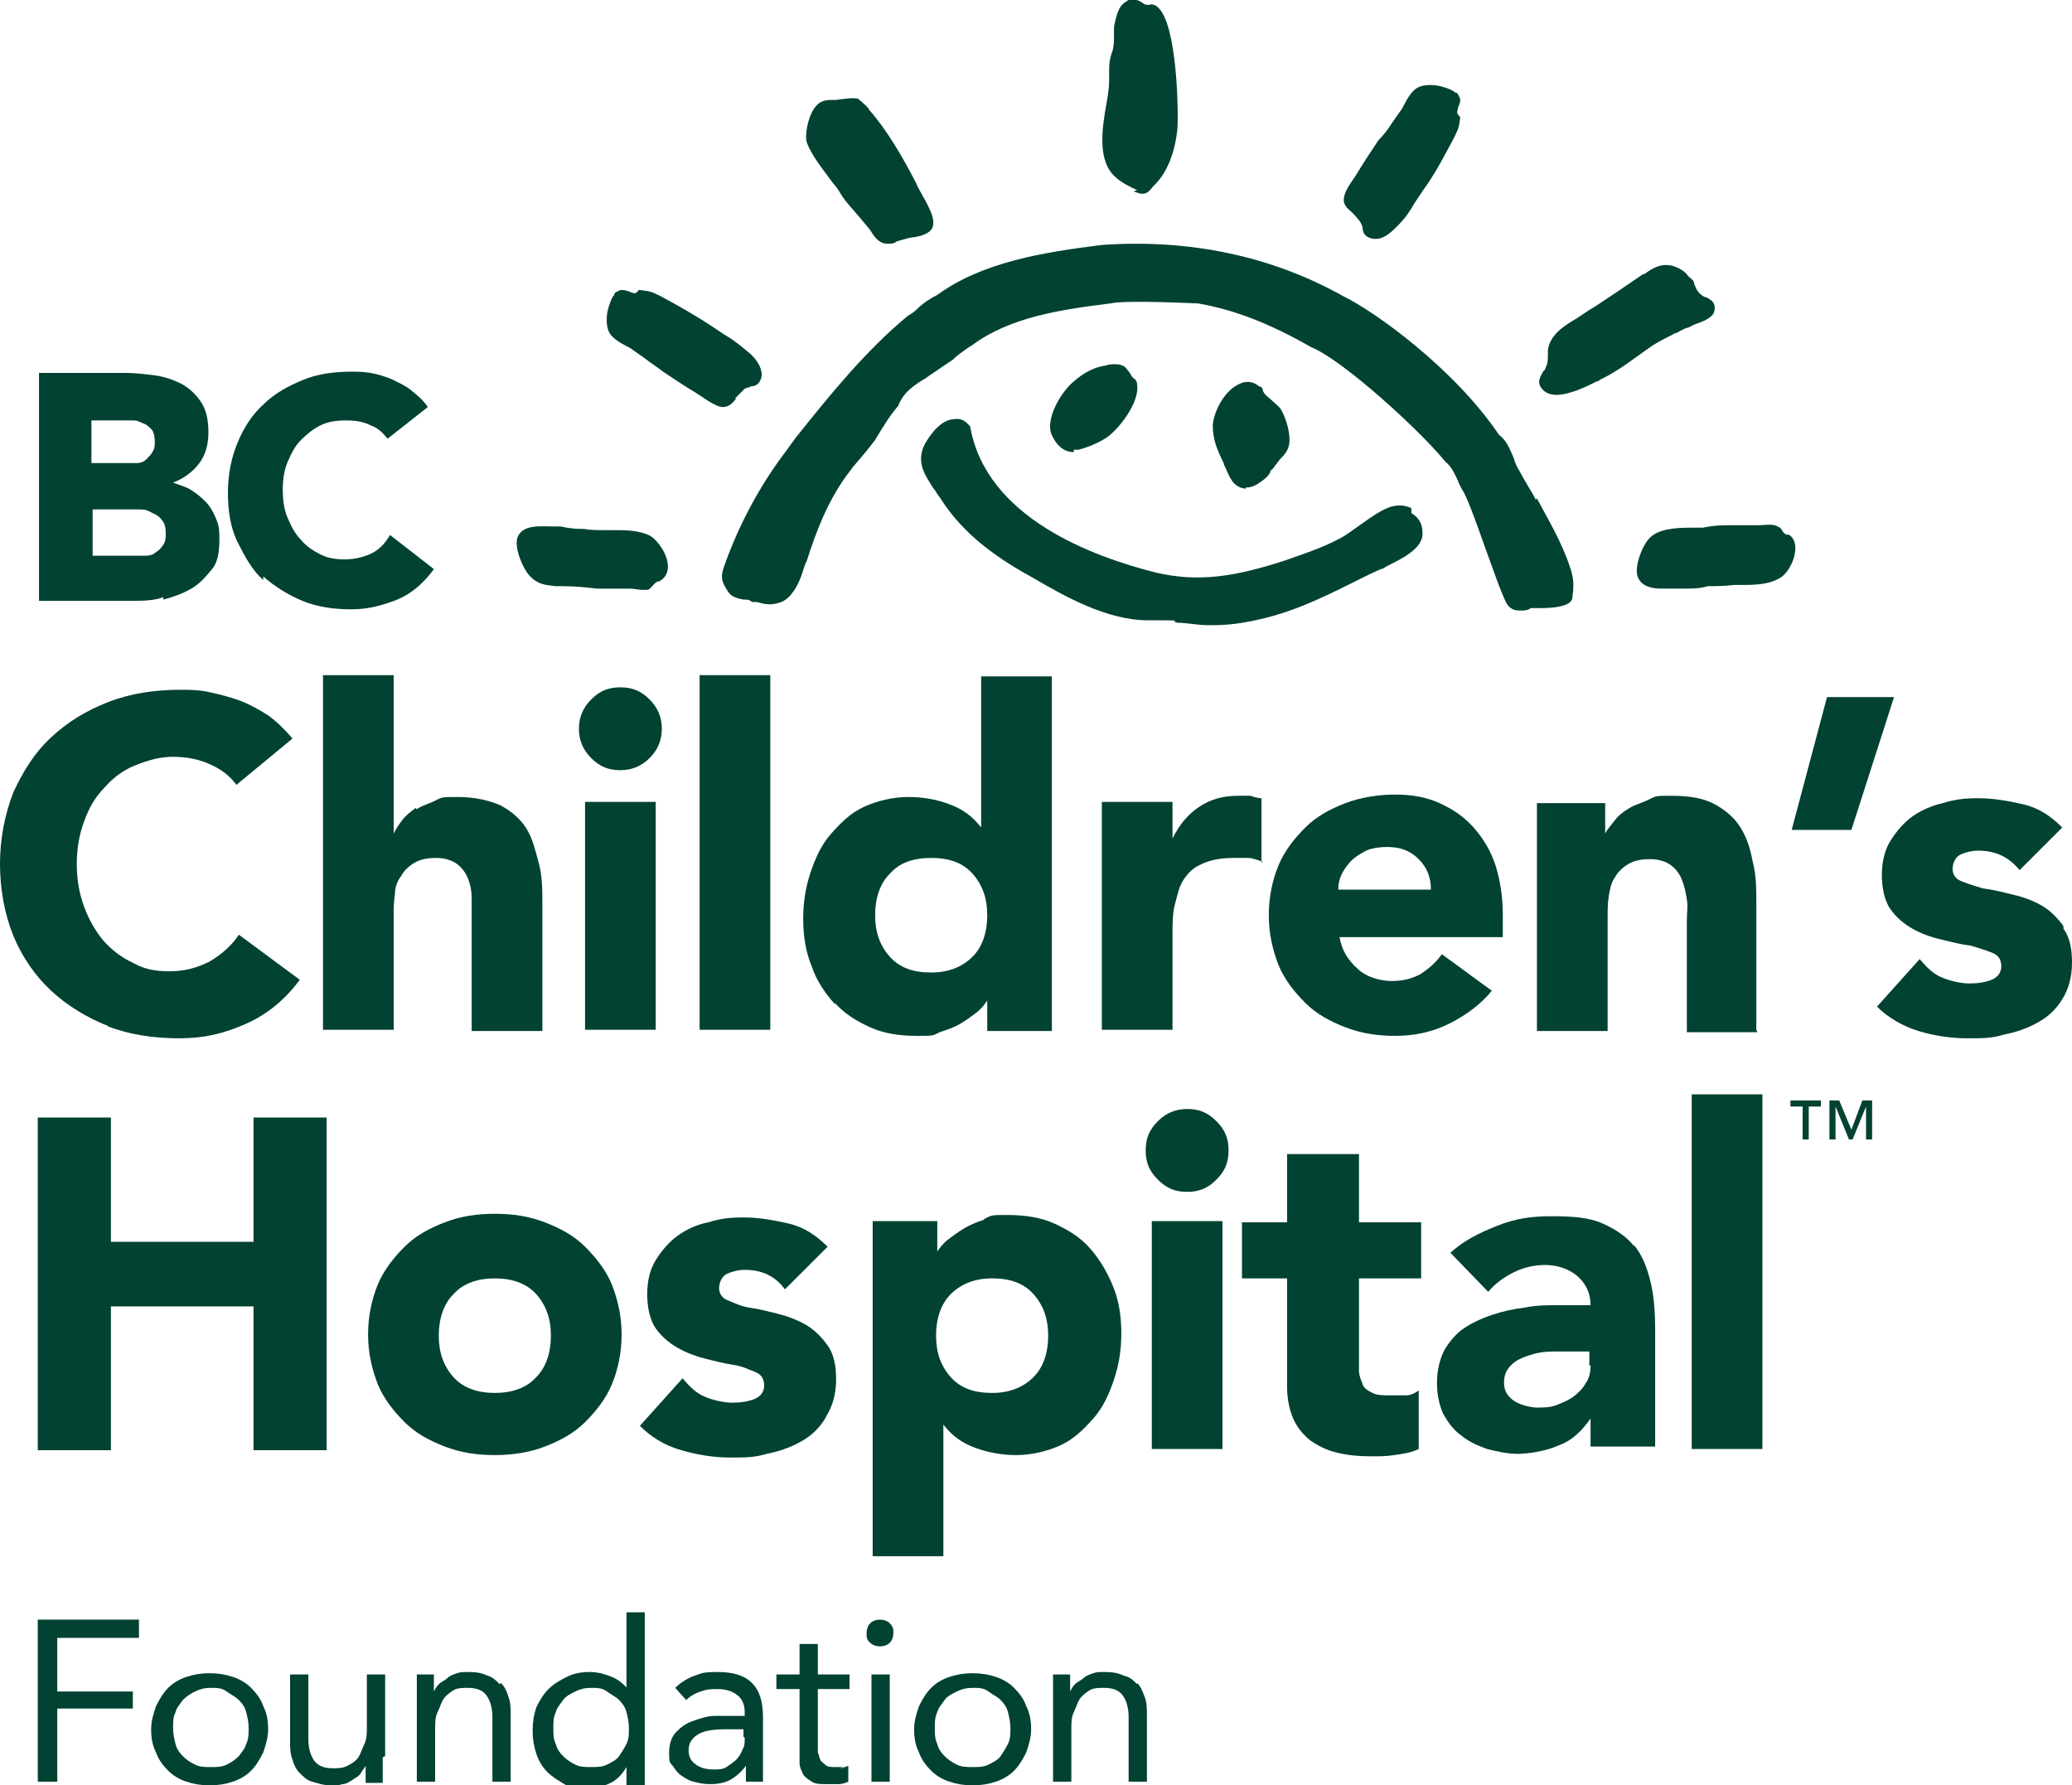 <?xml version="1.0" encoding="UTF-8"?>
<svg id="Layer_2" xmlns="http://www.w3.org/2000/svg" version="1.1" viewBox="0 0 170 146.5">
  <!-- Generator: Adobe Illustrator 29.3.1, SVG Export Plug-In . SVG Version: 2.1.0 Build 151)  -->
  <defs>
    <style>
      .st0 {
        fill: #014232;
      }
    </style>
  </defs>
  <g id="Artwork">
    <path class="st0" d="M93,15.7c.3.1.5.2.7.2.4,0,.6-.2.9-.6,0,0,.2-.2.3-.3.9-1,1.5-2.5,1.7-4.4.1-1.3,0-8.6-1.6-10-.2-.2-.5-.3-.7-.2h0s0,0,0,0h0c-.2,0-.4,0-.6-.2-.4-.2-.8-.5-1.4,0-.5.3-.7,1-.9,2,0,.3,0,.5,0,.7,0,.5,0,1-.2,1.5-.2.6-.2,1.1-.2,1.6,0,.2,0,.4,0,.7,0,.5-.1,1.1-.2,1.7-.4,2.2-.8,4.9.8,6.2.3.3,1.2.8,1.7,1h0Z"/>
    <path class="st0" d="M110.8,17.3c.2.2.5.5.8.9.1.2.2.4.2.5,0,.4.2.8.9.9,0,0,0,0,.2,0,.7,0,1.3-.6,1.8-1.1.6-.6,1-1.2,1.4-1.9.2-.3.4-.6.6-.9,1.1-1.5,1.9-3.1,2.6-4.4.4-.8.4-.9.5-1.6h0c0,0,0-.1,0-.1-.2-.2-.3-.3-.2-.6,0-.2.2-.5.2-.7,0,0,0-.1,0-.2h0c0,0,0,0,0,0-.2-.4-.2-.5-.4-.5-.2-.2-.5-.3-.8-.4-.8-.3-1.8-.3-2.3,0-.4.2-.8.8-1.1,1.4-.1.2-.2.4-.3.5-.2.3-.5.7-.7,1-.3.5-.7,1-1.1,1.4-.6.9-1.2,1.8-1.8,2.8-.2.3-.4.6-.6.9-.8,1.3-.4,1.7.2,2.2h0Z"/>
    <path class="st0" d="M60.3,32.7c.2-.2.5-.5.8-.8.2-.1.4-.1.5-.2.4,0,.8-.2.9-.9,0-.8-.6-1.5-1.1-1.9-.6-.5-1.2-1-1.9-1.4-.3-.2-.6-.4-.9-.6-1.5-1-3.1-1.9-4.4-2.6-.8-.4-.9-.4-1.7-.5h-.1c-.2.3-.3.3-.6.2-.2-.1-.5-.2-.7-.2,0,0-.1,0-.2,0h0c-.4.2-.5.2-.5.4-.2.2-.3.5-.4.8-.3.8-.3,1.8,0,2.3.2.4.8.8,1.4,1.1.2.1.4.2.5.3.3.2.7.5,1,.7.5.4,1,.7,1.5,1.1.9.6,1.8,1.2,2.8,1.8.3.2.6.4.9.6.5.3.9.5,1.2.5.5,0,.8-.3,1.1-.7h0Z"/>
    <path class="st0" d="M137.4,27.4c.4-.2.7-.4,1-.5.2,0,.4-.2.7-.3.6-.2,1.3-.5,1.5-.9.3-.8-.2-1.1-.6-1.3-.1,0-.3-.1-.4-.2-.4-.3-.4-.5-.6-.9,0,0,0-.2-.1-.3h0s0,0,0,0h0c-.2-.2-.4-.3-.5-.5-.3-.3-.6-.5-1.2-.7-1-.2-1.6.2-2.3.7h-.1c-1.3.9-2.5,1.7-3.7,2.5l-.8.5c-.3.2-.6.4-.9.6-1,.6-2.2,1.3-2.4,2.6,0,.2,0,.3,0,.4,0,.4,0,.7-.2,1.1,0,.1-.1.2-.2.3-.2.4-.6.9,0,1.5.3.3.7.4,1.1.4,1.1,0,2.5-.7,3.3-1.1.2,0,.3-.2.4-.2,1-.5,1.9-1.1,2.7-1.7.6-.4,1.2-.9,1.9-1.3.5-.3,1-.5,1.5-.8h0Z"/>
    <path class="st0" d="M68.4,15.1c.3.3.5.7.7,1,.4.6.9,1.1,1.4,1.7.4.5.8.9,1.1,1.4.4.6.8.8,1.2.8s.5,0,.8-.2c.3-.1.7-.2,1.1-.3,1-.1,1.6-.4,1.8-.8.2-.5,0-1.1-.4-1.9-.3-.6-.7-1.2-1-1.9-1.1-2.1-2.3-4.2-3.8-5.9,0-.1-.3-.4-.9-.9h0c-.4-.1-1.1,0-1.8.1h-.2c0,0-.2,0-.2,0-.5,0-1,.1-1.4.7-.5.7-.8,2.2-.6,2.8.4,1.1,1.4,2.3,2.2,3.4h0Z"/>
    <path class="st0" d="M126,41c-.4-.8-.9-1.5-1.3-2.3-.2-.3-.4-.7-.5-1.1-.3-.7-.6-1.5-1.2-1.9-3.7-5.5-10.3-10.2-12.8-11.4-5.9-3.3-12.6-4.7-19.8-4.2-4.8.6-9.8,1.4-13.5,4.1-.6.3-1.2.7-1.7,1.2-.2.2-.5.4-.7.5-3.5,2.9-6.4,6.5-9.2,10l-.8,1.1c-2.2,2.9-3.9,6.1-5.1,9.5-.3.9-.2,1.2.3,2,.3.5.8.6,1.3.7.3,0,.5,0,.7.2.2,0,.3,0,.4,0,.7.2,1.2.3,2,0,.8-.3,1.4-1.4,1.7-2.3.1-.3.2-.7.4-1.1.8-2.5,1.7-4.8,3.2-6.9l.6-.8c.6-.7,1.2-1.4,1.8-2.2.6-1,1.2-2,1.9-2.8h0c.4-1.1,1.3-1.7,2.3-2.3.4-.3.9-.6,1.3-.9.3-.2.6-.4.9-.6l.2-.2c.5-.4.9-.7,1.4-1,3.1-2.3,7.3-2.9,11.3-3.4,1.2-.3,7.1,0,7.2,0,2.9.5,5.8,1.6,9.3,3.6,2.5,1,8.8,6.7,11,9.4.5.4.7.9,1,1.5.1.3.3.7.5,1,.5,1,1.1,2.7,1.7,4.4.7,1.9,1.3,3.7,1.8,4.7.3.5.7.6,1.1.6s.6,0,.9-.2c0,0,.2,0,.3,0,.1,0,.3,0,.5,0,1.3,0,2.5-.2,2.6-.8.1-.8.2-1.5-.2-2.6-.7-2.1-1.8-3.9-2.7-5.6h0Z"/>
    <path class="st0" d="M88.1,36.9c.2,0,.3,0,.4,0,.8-.2,1.7-.6,2.3-1,.9-.6,2.7-2.8,2.5-4.3,0-.1,0-.3-.2-.5h0s0,0,0,0h0c-.2-.1-.3-.3-.4-.5-.2-.2-.3-.5-.6-.6-.4-.2-1.2-.1-1.4,0-.8.1-1.7.5-2.6,1.3-1,.8-2.4,3.1-1.8,4.4.5,1.1,1.2,1.4,1.8,1.4h0Z"/>
    <path class="st0" d="M102.2,40h.1c.4,0,.8-.2,1.2-.5.4-.3.5-.4.7-.7,0,0,0-.2.2-.3.2-.3.4-.5.6-.8.4-.4.8-.8.8-1.6,0-.8-.3-1.8-.7-2.5-.2-.3-.5-.5-.7-.7-.3-.3-.7-.5-.8-.9h0c0-.2-.2-.3-.3-.3-.6-.5-1.2-.4-1.6-.2-1.2.5-2.1,2.2-2.2,3.4,0,1.2.4,2.1.9,3.1,0,.1.1.3.2.5.3.7.6,1.5,1.6,1.6Z"/>
    <path class="st0" d="M115.8,41.7c-.6-.3-1.3-.3-2,0-.7.3-1.4.8-2.1,1.3-.6.4-1.2.9-1.8,1.2-1.5.8-3.1,1.3-4.5,1.8-4,1.3-7,1.8-10.5,1-5.2-1.3-14-4.5-15.3-12h0s0,0,0,0c-.4-.5-.8-.7-1.3-.6-1.1,0-2,1.3-2.4,2-.8,1.5,0,2.6.7,3.7.2.2.3.5.5.7,2,3.2,4.9,5.1,7.8,6.7,2.4,1.4,5.9,3.4,9.3,3.4s1.6,0,2.4.2c.8,0,1.6.2,2.5.2h.5c1.6,0,3.2-.3,5-.8,2.4-.7,4.6-1.8,6.8-2.9.6-.3,1.2-.6,1.9-.9.1,0,.3-.1.4-.2,1.2-.6,3.2-1.5,3-2.9,0-.7-.4-1.2-.9-1.5h0Z"/>
    <path class="st0" d="M146.7,43.9h0c-.2,0-.4-.2-.5-.4-.1-.2-.3-.3-.6-.4-.4-.1-.9,0-1.4,0-.2,0-.4,0-.6,0-.6,0-1.1,0-1.6,0-.7,0-1.3,0-2.3.2-.3,0-.6,0-1,0-1.2,0-2.6.1-3.3.8-.6.5-1.4,2.5-1,3.3.3.7,1.1.9,1.9.9s.7,0,1.1,0c.2,0,.4,0,.5,0,.9,0,1.6,0,2.2-.2.6,0,1.3,0,2.2-.1.1,0,.3,0,.5,0,1,0,2.2,0,3.1-.5.7-.3,1.4-1.5,1.4-2.5,0-.6-.2-1-.7-1.2h0Z"/>
    <path class="st0" d="M53.4,44c-.9-.5-2.1-.5-3.1-.5-.2,0-.3,0-.5,0-.9,0-1.4,0-1.9-.1-.5,0-1,0-1.9-.2-.2,0-.3,0-.5,0-1.1,0-2.5-.2-3,.8-.4.8.4,2.7,1,3.3.7.7,1.3.7,2.1.8.2,0,.4,0,.6,0,1,0,1.9.1,2.8.2.7,0,1.4,0,2.1,0,.2,0,.4,0,.6,0,.3,0,.7.1,1,.1s.3,0,.4,0c.2,0,.4-.3.5-.4.2-.2.3-.3.5-.3h0c.5-.3.7-.7.7-1.2,0-1-.8-2.1-1.4-2.5h0Z"/>
    <polygon class="st0" points="3.1 146.2 4.7 146.2 4.7 140.2 10.9 140.2 10.9 138.8 4.7 138.8 4.7 134.4 11.4 134.4 11.4 132.9 3.1 132.9 3.1 146.2"/>
    <path class="st0" d="M20.6,138.5c-.4-.4-.9-.7-1.5-.9-.6-.2-1.2-.3-1.9-.3s-1.3.1-1.9.3c-.6.2-1.1.5-1.5.9-.4.4-.7.9-1,1.5-.2.6-.4,1.2-.4,1.9s.1,1.3.4,1.9c.2.6.6,1.1,1,1.5.4.4.9.7,1.5.9.6.2,1.2.3,1.9.3s1.3-.1,1.9-.3,1.1-.5,1.5-.9c.4-.4.7-.9,1-1.5.2-.6.4-1.2.4-1.9s-.1-1.3-.4-1.9c-.2-.6-.6-1.1-1-1.5ZM20.2,143.1c-.1.4-.4.7-.6,1-.3.3-.6.5-1,.7s-.8.2-1.3.2-.9,0-1.3-.2-.7-.4-1-.7-.5-.6-.6-1c-.1-.4-.2-.8-.2-1.3s0-.9.2-1.3c.1-.4.4-.7.6-1,.3-.3.6-.5,1-.7s.8-.3,1.3-.3.9,0,1.3.3.7.4,1,.7.5.6.6,1,.2.8.2,1.3,0,.9-.2,1.3Z"/>
    <path class="st0" d="M31.6,144.1v-6.7h-1.5v4.3c0,.5,0,1-.2,1.4s-.3.8-.5,1.1c-.2.3-.5.5-.9.7s-.8.2-1.2.2c-.7,0-1.2-.2-1.5-.6s-.5-1-.5-1.8v-5.3h-1.5v5.5c0,.5,0,1,.2,1.5.1.4.3.8.6,1.1.3.3.6.6,1,.7s.9.3,1.5.3.7,0,1-.1c.3,0,.6-.2.9-.4s.5-.3.6-.5.3-.4.4-.6h0c0,.2,0,.5,0,.7,0,.2,0,.5,0,.7h1.4c0-.3,0-.6,0-1s0-.7,0-1.1h0Z"/>
    <path class="st0" d="M41,138.2c-.3-.3-.6-.6-1-.7-.4-.2-.9-.3-1.5-.3s-.7,0-1,.1-.6.2-.8.4-.5.3-.7.5-.3.4-.4.6h0c0-.2,0-.5,0-.7,0-.2,0-.5,0-.7h-1.4c0,.3,0,.6,0,1,0,.4,0,.7,0,1.1v6.7h1.5v-4.3c0-.5,0-1,.2-1.4s.3-.8.5-1.1c.2-.3.5-.5.8-.7s.8-.2,1.2-.2c.7,0,1.2.2,1.5.6.3.4.5,1,.5,1.8v5.3h1.5v-5.5c0-.5,0-1-.2-1.5-.1-.4-.3-.8-.6-1.1h0Z"/>
    <path class="st0" d="M51.6,138.7h0c-.4-.5-.9-.9-1.4-1.1s-1.1-.4-1.8-.4-1.3.1-1.9.4-1.1.6-1.5,1c-.4.4-.7.9-1,1.5-.2.6-.3,1.2-.3,1.9s.1,1.3.3,1.9.5,1.1.9,1.5c.4.4.9.7,1.4,1s1.1.4,1.7.4,1.5-.2,2.1-.5,1-.8,1.3-1.3h0v1.6h1.5v-14.3h-1.5v6.7h0ZM51.4,143.1c-.2.4-.4.7-.6,1s-.6.5-1,.7-.8.2-1.3.2-.9,0-1.3-.2-.7-.4-1-.7-.5-.6-.6-1c-.2-.4-.2-.8-.2-1.3s0-.9.2-1.3c.1-.4.4-.7.6-1s.6-.5,1-.7.8-.3,1.3-.3.9,0,1.3.3.7.4,1,.7.5.6.6,1,.2.8.2,1.3,0,.9-.2,1.3Z"/>
    <path class="st0" d="M62.6,144.7v-3.8c0-1.3-.3-2.2-.9-2.8s-1.5-.9-2.8-.9-1.3.1-1.9.3c-.6.2-1.2.6-1.6,1l.9,1c.3-.3.8-.6,1.2-.7.5-.2.9-.2,1.4-.2.7,0,1.2.2,1.6.5.4.3.6.8.6,1.4v.3h-.6c-.5,0-1.1,0-1.8,0s-1.2.2-1.8.4-1,.5-1.4.9-.6,1-.6,1.7,0,.8.3,1.1c.2.3.4.6.7.8s.6.4,1,.5.8.2,1.3.2c.7,0,1.3-.1,1.8-.4.5-.3.9-.7,1.2-1.1h0v.6c0,.2,0,.5,0,.7h1.4c0-.2,0-.5,0-.8,0-.3,0-.5,0-.8h0ZM61.1,142.6c0,.4,0,.7-.2,1-.1.3-.3.6-.5.8-.2.2-.5.4-.8.6s-.7.2-1.1.2-1-.1-1.4-.4-.6-.6-.6-1.2.3-1,.8-1.3c.5-.3,1.3-.4,2.2-.4h1.5v.6h0Z"/>
    <path class="st0" d="M69.2,145c-.2,0-.4,0-.7,0-.3,0-.6,0-.8-.2s-.3-.2-.4-.4-.1-.4-.2-.6c0-.2,0-.5,0-.8v-4.4h2.6v-1.2h-2.6v-2.5h-1.5v2.5h-1.9v1.2h1.9v4.9c0,.4,0,.9,0,1.2s.2.7.3.9.4.4.7.6.7.2,1.3.2.6,0,.9,0,.6-.1.8-.2v-1.3c-.3.1-.5.2-.7.2h0Z"/>
    <rect class="st0" x="71.5" y="137.4" width="1.5" height="8.8"/>
    <path class="st0" d="M72.2,132.9c-.3,0-.6.1-.8.3s-.3.5-.3.8,0,.6.3.8c.2.2.5.3.8.3s.6-.1.8-.3.3-.5.3-.8,0-.5-.3-.8c-.2-.2-.5-.3-.8-.3h0Z"/>
    <path class="st0" d="M83.2,138.5c-.4-.4-.9-.7-1.5-.9-.6-.2-1.2-.3-1.9-.3s-1.3.1-1.9.3-1.1.5-1.5.9c-.4.4-.7.9-1,1.5-.2.6-.4,1.2-.4,1.9s.1,1.3.4,1.9c.2.6.6,1.1,1,1.5.4.4.9.7,1.5.9.6.2,1.2.3,1.9.3s1.3-.1,1.9-.3,1.1-.5,1.5-.9c.4-.4.7-.9,1-1.5.2-.6.4-1.2.4-1.9s-.1-1.3-.4-1.9c-.2-.6-.6-1.1-1-1.5ZM82.7,143.1c-.2.4-.4.7-.6,1s-.6.5-1,.7-.8.2-1.3.2-.9,0-1.3-.2-.7-.4-1-.7-.5-.6-.6-1c-.2-.4-.2-.8-.2-1.3s0-.9.2-1.3c.1-.4.4-.7.6-1s.6-.5,1-.7.8-.3,1.3-.3.9,0,1.3.3.7.4,1,.7.5.6.6,1,.2.8.2,1.3,0,.9-.2,1.3Z"/>
    <path class="st0" d="M93.3,138.2c-.3-.3-.6-.6-1.1-.7-.4-.2-.9-.3-1.5-.3s-.7,0-1,.1-.6.2-.8.4-.5.3-.7.5-.3.4-.4.6h0c0-.2,0-.5,0-.7,0-.2,0-.5,0-.7h-1.4c0,.3,0,.6,0,1s0,.7,0,1.1v6.7h1.5v-4.3c0-.5,0-1,.2-1.4s.3-.8.5-1.1c.2-.3.5-.5.8-.7s.8-.2,1.2-.2c.7,0,1.2.2,1.5.6s.5,1,.5,1.8v5.3h1.5v-5.5c0-.5,0-1-.2-1.5s-.3-.8-.6-1.1h0Z"/>
    <path class="st0" d="M13.4,49.2c.8-.2,1.6-.5,2.3-.9.7-.4,1.2-1,1.7-1.6s.6-1.5.6-2.5-.1-1.2-.3-1.7c-.2-.5-.5-1-.9-1.4s-.8-.7-1.3-1c-.4-.2-.8-.3-1.3-.5.8-.3,1.5-.8,2-1.4.6-.7.9-1.6.9-2.7s-.2-1.9-.6-2.5c-.4-.6-.9-1.1-1.6-1.5-.6-.3-1.4-.6-2.2-.7-.8-.1-1.6-.2-2.4-.2H3.2v18.7h7.7c.8,0,1.7,0,2.5-.3ZM7.5,34.5h2.6c.3,0,.6,0,.9,0s.6.2.9.3c.2.1.4.3.6.5.1.2.2.5.2.9s0,.6-.2.9c-.1.2-.3.4-.5.6-.2.2-.5.3-.8.3-.3,0-.6,0-.9,0h-2.8v-3.7h0ZM7.5,41.8h2.9c.3,0,.7,0,1.1,0,.4,0,.7.1,1,.3.3.1.6.3.8.6.2.2.3.6.3,1s0,.7-.2,1c-.2.3-.4.5-.6.6-.2.2-.5.3-.8.3s-.6,0-.9,0h-3.5v-3.9h0Z"/>
    <path class="st0" d="M21.6,47.3c.9.8,2,1.5,3.2,2,1.2.5,2.6.7,4,.7s2.5-.3,3.8-.8c1.2-.5,2.2-1.4,3-2.5h0c0,0-3.6-2.8-3.6-2.8h0c-.4.7-.9,1.2-1.5,1.5s-1.4.5-2.2.5-1.4-.1-2-.4c-.6-.3-1.2-.7-1.6-1.2-.5-.5-.8-1.1-1.1-1.8-.3-.7-.4-1.5-.4-2.3s.1-1.6.4-2.3c.3-.7.6-1.3,1.1-1.8.5-.5,1-.9,1.6-1.2s1.3-.4,2.1-.4,1.4.1,2,.4c.6.2,1,.6,1.4,1.1h0c0,0,3.3-2.6,3.3-2.6h0c-.4-.6-.9-1-1.4-1.4-.5-.4-1-.6-1.6-.9-.5-.2-1.1-.4-1.7-.5-.6-.1-1.1-.1-1.6-.1-1.5,0-2.8.2-4,.7-1.2.5-2.3,1.1-3.2,2-.9.8-1.6,1.9-2.1,3.1s-.8,2.6-.8,4.1.2,2.9.8,4.1,1.2,2.3,2.1,3.1h0Z"/>
    <polygon class="st0" points="9.1 107.2 20.8 107.2 20.8 119 26.8 119 26.8 91.7 20.8 91.7 20.8 101.9 9.1 101.9 9.1 91.7 3.1 91.7 3.1 119 9.1 119 9.1 107.2"/>
    <path class="st0" d="M40.6,119.4c1.4,0,2.8-.2,4.1-.7,1.3-.5,2.4-1.1,3.3-2,.9-.9,1.7-1.9,2.2-3.1s.8-2.6.8-4.1-.3-2.8-.8-4.1c-.5-1.2-1.3-2.2-2.2-3.1-.9-.9-2-1.5-3.3-2-1.3-.5-2.6-.7-4.1-.7s-2.8.2-4.1.7c-1.3.5-2.4,1.1-3.3,2-.9.9-1.7,1.9-2.2,3.1-.5,1.2-.8,2.6-.8,4.1s.3,2.8.8,4.1c.5,1.2,1.3,2.2,2.2,3.1s2,1.5,3.3,2c1.3.5,2.6.7,4.1.7ZM37.2,106.2c.8-.9,2-1.3,3.4-1.3s2.6.4,3.4,1.3c.8.9,1.2,2,1.2,3.4s-.4,2.6-1.2,3.4c-.8.9-2,1.3-3.4,1.3s-2.6-.4-3.4-1.3c-.8-.9-1.2-2-1.2-3.4s.4-2.6,1.2-3.4Z"/>
    <path class="st0" d="M67.8,116.2c.5-.8.8-1.8.8-3s-.2-2.1-.7-2.8c-.5-.7-1.1-1.3-1.8-1.7-.7-.4-1.5-.7-2.3-.9-.8-.2-1.6-.4-2.3-.5s-1.3-.4-1.8-.6c-.5-.2-.7-.6-.7-1s.2-1,.7-1.2.9-.3,1.4-.3c1.4,0,2.5.5,3.3,1.6l3.5-3.5c-.9-.9-1.9-1.6-3.2-1.9s-2.5-.5-3.7-.5-1.9.1-2.9.4c-1,.2-1.8.6-2.5,1.1-.7.5-1.3,1.2-1.8,2s-.7,1.8-.7,2.8.2,2.1.7,2.8c.5.7,1.1,1.2,1.8,1.6s1.5.7,2.3.9c.8.2,1.6.4,2.3.5s1.3.4,1.8.6c.5.2.7.6.7,1.1s-.3.9-.8,1.1-1.1.3-1.8.3-1.6-.2-2.3-.5-1.2-.8-1.8-1.5l-3.5,3.9c.9.9,2,1.6,3.4,2s2.7.6,4,.6,2,0,3-.3c1-.2,1.9-.5,2.8-1s1.5-1.1,2-1.9h0Z"/>
    <path class="st0" d="M80.7,100.1c-.6.2-1.1.4-1.6.7s-.9.6-1.3.9c-.4.3-.7.7-.9,1h0v-2.5h-5.3v27.5h5.8v-10.8h0c.7.9,1.5,1.5,2.6,1.9s2.2.6,3.4.6,2.5-.3,3.6-.8,1.9-1.3,2.7-2.2,1.3-2,1.7-3.2c.4-1.2.6-2.4.6-3.8s-.2-2.7-.7-3.9-1.1-2.2-1.9-3.1c-.8-.9-1.8-1.5-2.9-2-1.1-.5-2.4-.7-3.8-.7s-1.3,0-1.9.3h0ZM86,109.6c0,1.4-.4,2.6-1.2,3.4s-1.9,1.3-3.4,1.3-2.6-.4-3.4-1.3c-.8-.9-1.2-2-1.2-3.4s.4-2.6,1.2-3.4,1.9-1.3,3.4-1.3,2.6.4,3.4,1.3c.8.9,1.2,2,1.2,3.4Z"/>
    <path class="st0" d="M97.4,91c-.9,0-1.7.3-2.4,1s-1,1.4-1,2.4.3,1.7,1,2.4,1.4,1,2.4,1,1.7-.3,2.4-1,1-1.4,1-2.4-.3-1.7-1-2.4-1.4-1-2.4-1Z"/>
    <rect class="st0" x="94.5" y="100.2" width="5.8" height="18.7"/>
    <path class="st0" d="M111.4,94.7h-5.8v5.6h-3.7v4.6h3.7v8.9c0,1,.2,1.9.5,2.6s.8,1.3,1.4,1.8c.6.4,1.3.8,2.2,1,.8.2,1.7.3,2.7.3s1.3,0,2-.1,1.4-.2,2-.5v-4.8c-.3.2-.6.4-1.1.4-.5,0-.9,0-1.2,0-.6,0-1.1,0-1.5-.2s-.7-.4-.8-.7-.3-.7-.3-1.1c0-.4,0-.9,0-1.4v-6.2h5.1v-4.6h-5.1v-5.6h0Z"/>
    <path class="st0" d="M134.1,102.3c-.6-.8-1.5-1.4-2.6-1.9s-2.5-.6-4.2-.6-3,.2-4.5.8-2.7,1.2-3.8,2.2l3.1,3.2c.6-.7,1.3-1.2,2.1-1.6s1.7-.6,2.6-.6,1.9.3,2.6.9c.7.6,1.1,1.4,1.1,2.4-.8,0-1.7,0-2.6,0-.9,0-1.9,0-2.8.2-.9.1-1.8.3-2.7.6-.9.3-1.7.7-2.3,1.1s-1.2,1.1-1.6,1.8c-.4.8-.6,1.7-.6,2.7s.2,1.8.5,2.5c.4.7.8,1.3,1.5,1.8.6.5,1.3.8,2.1,1.1.8.2,1.7.4,2.5.4s2.3-.2,3.4-.7c1.1-.4,1.9-1.2,2.6-2.2h0v2.3h5.3v-9.5c0-1.6-.1-2.9-.4-4.1s-.7-2.2-1.4-3h0ZM130.5,112c0,.6-.1,1.1-.4,1.5-.2.4-.6.8-1,1.1-.4.3-.9.5-1.4.7s-1.1.2-1.6.2-1.3-.2-1.8-.5-.9-.8-.9-1.5.2-1.1.6-1.5c.4-.4.9-.6,1.5-.8s1.2-.3,1.9-.3c.7,0,1.2,0,1.6,0h1.4v1.2h0Z"/>
    <rect class="st0" x="138.8" y="89.8" width="5.8" height="29.1"/>
    <polygon class="st0" points="151.9 92.7 150.9 90.3 150.1 90.3 150.1 93.5 150.6 93.5 150.6 90.8 150.6 90.8 151.7 93.5 152 93.5 153.1 90.8 153.1 90.8 153.1 93.5 153.6 93.5 153.6 90.3 152.8 90.3 151.9 92.7"/>
    <polygon class="st0" points="146.9 90.8 147.9 90.8 147.9 93.5 148.4 93.5 148.4 90.8 149.4 90.8 149.4 90.3 146.9 90.3 146.9 90.8"/>
    <path class="st0" d="M8.8,84.2c1.8.7,3.8,1,5.9,1s3.7-.4,5.5-1.2c1.8-.8,3.2-2,4.4-3.6l-5-3.7c-.6.9-1.4,1.6-2.4,2.2-1,.5-2,.8-3.3.8s-2.1-.2-3-.7c-.9-.4-1.8-1.1-2.4-1.8s-1.2-1.7-1.6-2.8c-.4-1.1-.6-2.2-.6-3.5s.2-2.4.6-3.5.9-2,1.7-2.8c.7-.8,1.5-1.4,2.5-1.8,1-.4,2-.7,3.1-.7s2.1.2,3,.6c.9.4,1.6.9,2.2,1.7l4.6-3.8c-.6-.7-1.3-1.4-2-1.9-.8-.5-1.5-.9-2.3-1.2s-1.6-.5-2.5-.7-1.6-.2-2.4-.2c-2.1,0-4.1.3-5.9,1-1.8.7-3.3,1.6-4.7,2.9s-2.3,2.8-3.1,4.5c-.7,1.8-1.1,3.8-1.1,5.9s.4,4.2,1.1,5.9,1.8,3.3,3.1,4.5,2.9,2.2,4.7,2.9h0Z"/>
    <path class="st0" d="M34.1,66.3c-.4.3-.8.6-1.1,1-.3.4-.5.7-.7,1.1h0v-13h-5.8v29.1h5.8v-9.3c0-.6,0-1.2.1-1.8,0-.6.2-1.1.5-1.5.2-.4.6-.8,1.1-1.1.5-.3,1.1-.4,1.8-.4s1.3.2,1.7.5.7.7.9,1.2c.2.5.3,1,.3,1.6s0,1.1,0,1.7v9.2h5.8v-10.3c0-1.3,0-2.4-.3-3.5s-.5-2-1-2.8c-.5-.8-1.2-1.4-2.1-1.9-.9-.4-2.1-.7-3.5-.7s-1.3,0-1.9.3-1.1.4-1.5.7h0Z"/>
    <path class="st0" d="M50.9,63.2c.9,0,1.7-.3,2.4-1s1-1.5,1-2.4-.3-1.7-1-2.4-1.4-1-2.4-1-1.7.3-2.4,1-1,1.5-1,2.4.3,1.7,1,2.4,1.4,1,2.4,1Z"/>
    <rect class="st0" x="48" y="65.8" width="5.8" height="18.7"/>
    <rect class="st0" x="57.4" y="55.4" width="5.8" height="29.1"/>
    <path class="st0" d="M68.5,82.3c.8.9,1.8,1.5,2.9,2,1.1.5,2.4.7,3.8.7s1.3,0,1.9-.3c.6-.2,1.2-.4,1.7-.7s.9-.6,1.3-.9.7-.7.9-1h0v2.5h5.3v-29.1h-5.8v12.4h0c-.7-.9-1.5-1.5-2.6-1.9-1-.4-2.2-.6-3.4-.6s-2.5.3-3.6.8-1.9,1.3-2.7,2.2-1.3,2-1.7,3.2c-.4,1.2-.6,2.4-.6,3.8s.2,2.7.7,3.9c.4,1.2,1.1,2.2,1.9,3.1h0ZM73,71.7c.8-.9,1.9-1.3,3.4-1.3s2.6.4,3.4,1.3c.8.9,1.2,2,1.2,3.4s-.4,2.6-1.2,3.4-1.9,1.3-3.4,1.3-2.6-.4-3.4-1.3c-.8-.9-1.2-2-1.2-3.4s.4-2.6,1.2-3.4Z"/>
    <path class="st0" d="M103.5,70.8v-5.3c-.3,0-.6-.1-.9-.2-.3,0-.7,0-1,0-1.3,0-2.3.3-3.2.9s-1.6,1.4-2.2,2.6h0v-3h-5.8v18.7h5.8v-7.8c0-.9,0-1.8.2-2.5s.3-1.4.7-2,.8-1,1.5-1.3c.6-.3,1.5-.5,2.6-.5s.8,0,1.2,0c.4,0,.8.2,1.2.3h0Z"/>
    <path class="st0" d="M107.1,82.3c.9.9,2,1.5,3.3,2,1.3.5,2.6.7,4.1.7s3-.3,4.4-1,2.6-1.6,3.5-2.7l-4.1-3c-.5.7-1.1,1.2-1.7,1.6-.7.4-1.5.6-2.4.6s-2.1-.3-2.8-1c-.8-.7-1.3-1.5-1.5-2.6h13.4v-1.8c0-1.5-.2-2.8-.6-4.1-.4-1.2-1-2.2-1.8-3.1-.8-.9-1.7-1.5-2.8-2-1.1-.5-2.3-.7-3.6-.7s-2.8.2-4.1.7c-1.3.5-2.4,1.1-3.3,2-.9.9-1.7,1.9-2.2,3.1s-.8,2.6-.8,4.1.3,2.8.8,4.1c.5,1.2,1.3,2.2,2.2,3.1h0ZM110.1,71.7c.2-.4.5-.8.8-1.1s.8-.6,1.2-.8,1.1-.3,1.7-.3c1.1,0,1.9.3,2.6,1s1,1.5,1,2.5h-7.6c0-.5.1-.9.3-1.3h0Z"/>
    <path class="st0" d="M144.1,84.5v-10.3c0-1.3,0-2.4-.3-3.5-.2-1.1-.5-2-1-2.8-.5-.8-1.2-1.4-2.1-1.9s-2.1-.7-3.5-.7-1.3,0-1.9.3-1.1.4-1.6.7-.9.6-1.2,1-.6.7-.8,1.1h0v-2.5h-5.6v18.7h5.8v-9.3c0-.6,0-1.2.1-1.8s.2-1.1.5-1.5c.2-.4.6-.8,1.1-1.1.5-.3,1.1-.4,1.8-.4s1.3.2,1.7.5.7.7.9,1.2c.2.5.3,1,.4,1.6s0,1.1,0,1.7v9.2h5.8,0Z"/>
    <polygon class="st0" points="155.4 57.2 149.9 57.2 147 68.1 151.9 68.1 155.4 57.2"/>
    <path class="st0" d="M169.3,76c-.5-.7-1.1-1.3-1.8-1.7-.7-.4-1.5-.7-2.4-.9-.8-.2-1.6-.4-2.4-.5-.7-.2-1.3-.4-1.8-.6-.5-.2-.7-.6-.7-1s.2-1,.7-1.2.9-.3,1.4-.3c1.4,0,2.5.5,3.4,1.6l3.5-3.5c-.9-.9-1.9-1.6-3.2-1.9s-2.5-.5-3.7-.5-1.9.1-2.9.4c-.9.2-1.8.6-2.5,1.1-.7.5-1.3,1.2-1.8,2s-.7,1.8-.7,2.8.2,2.1.7,2.8c.5.7,1.1,1.2,1.8,1.6s1.5.7,2.4.9c.8.2,1.6.4,2.4.5.7.2,1.3.4,1.8.6.5.2.7.6.7,1.1s-.3.9-.8,1.1-1.1.3-1.8.3-1.6-.2-2.3-.5-1.2-.8-1.8-1.5l-3.5,3.9c.9.9,2.1,1.6,3.4,2s2.7.6,4,.6,2,0,3-.3c1-.2,1.9-.5,2.8-1s1.5-1.1,2-1.9c.5-.8.8-1.8.8-3s-.2-2.1-.7-2.8h0Z"/>
  </g>
</svg>